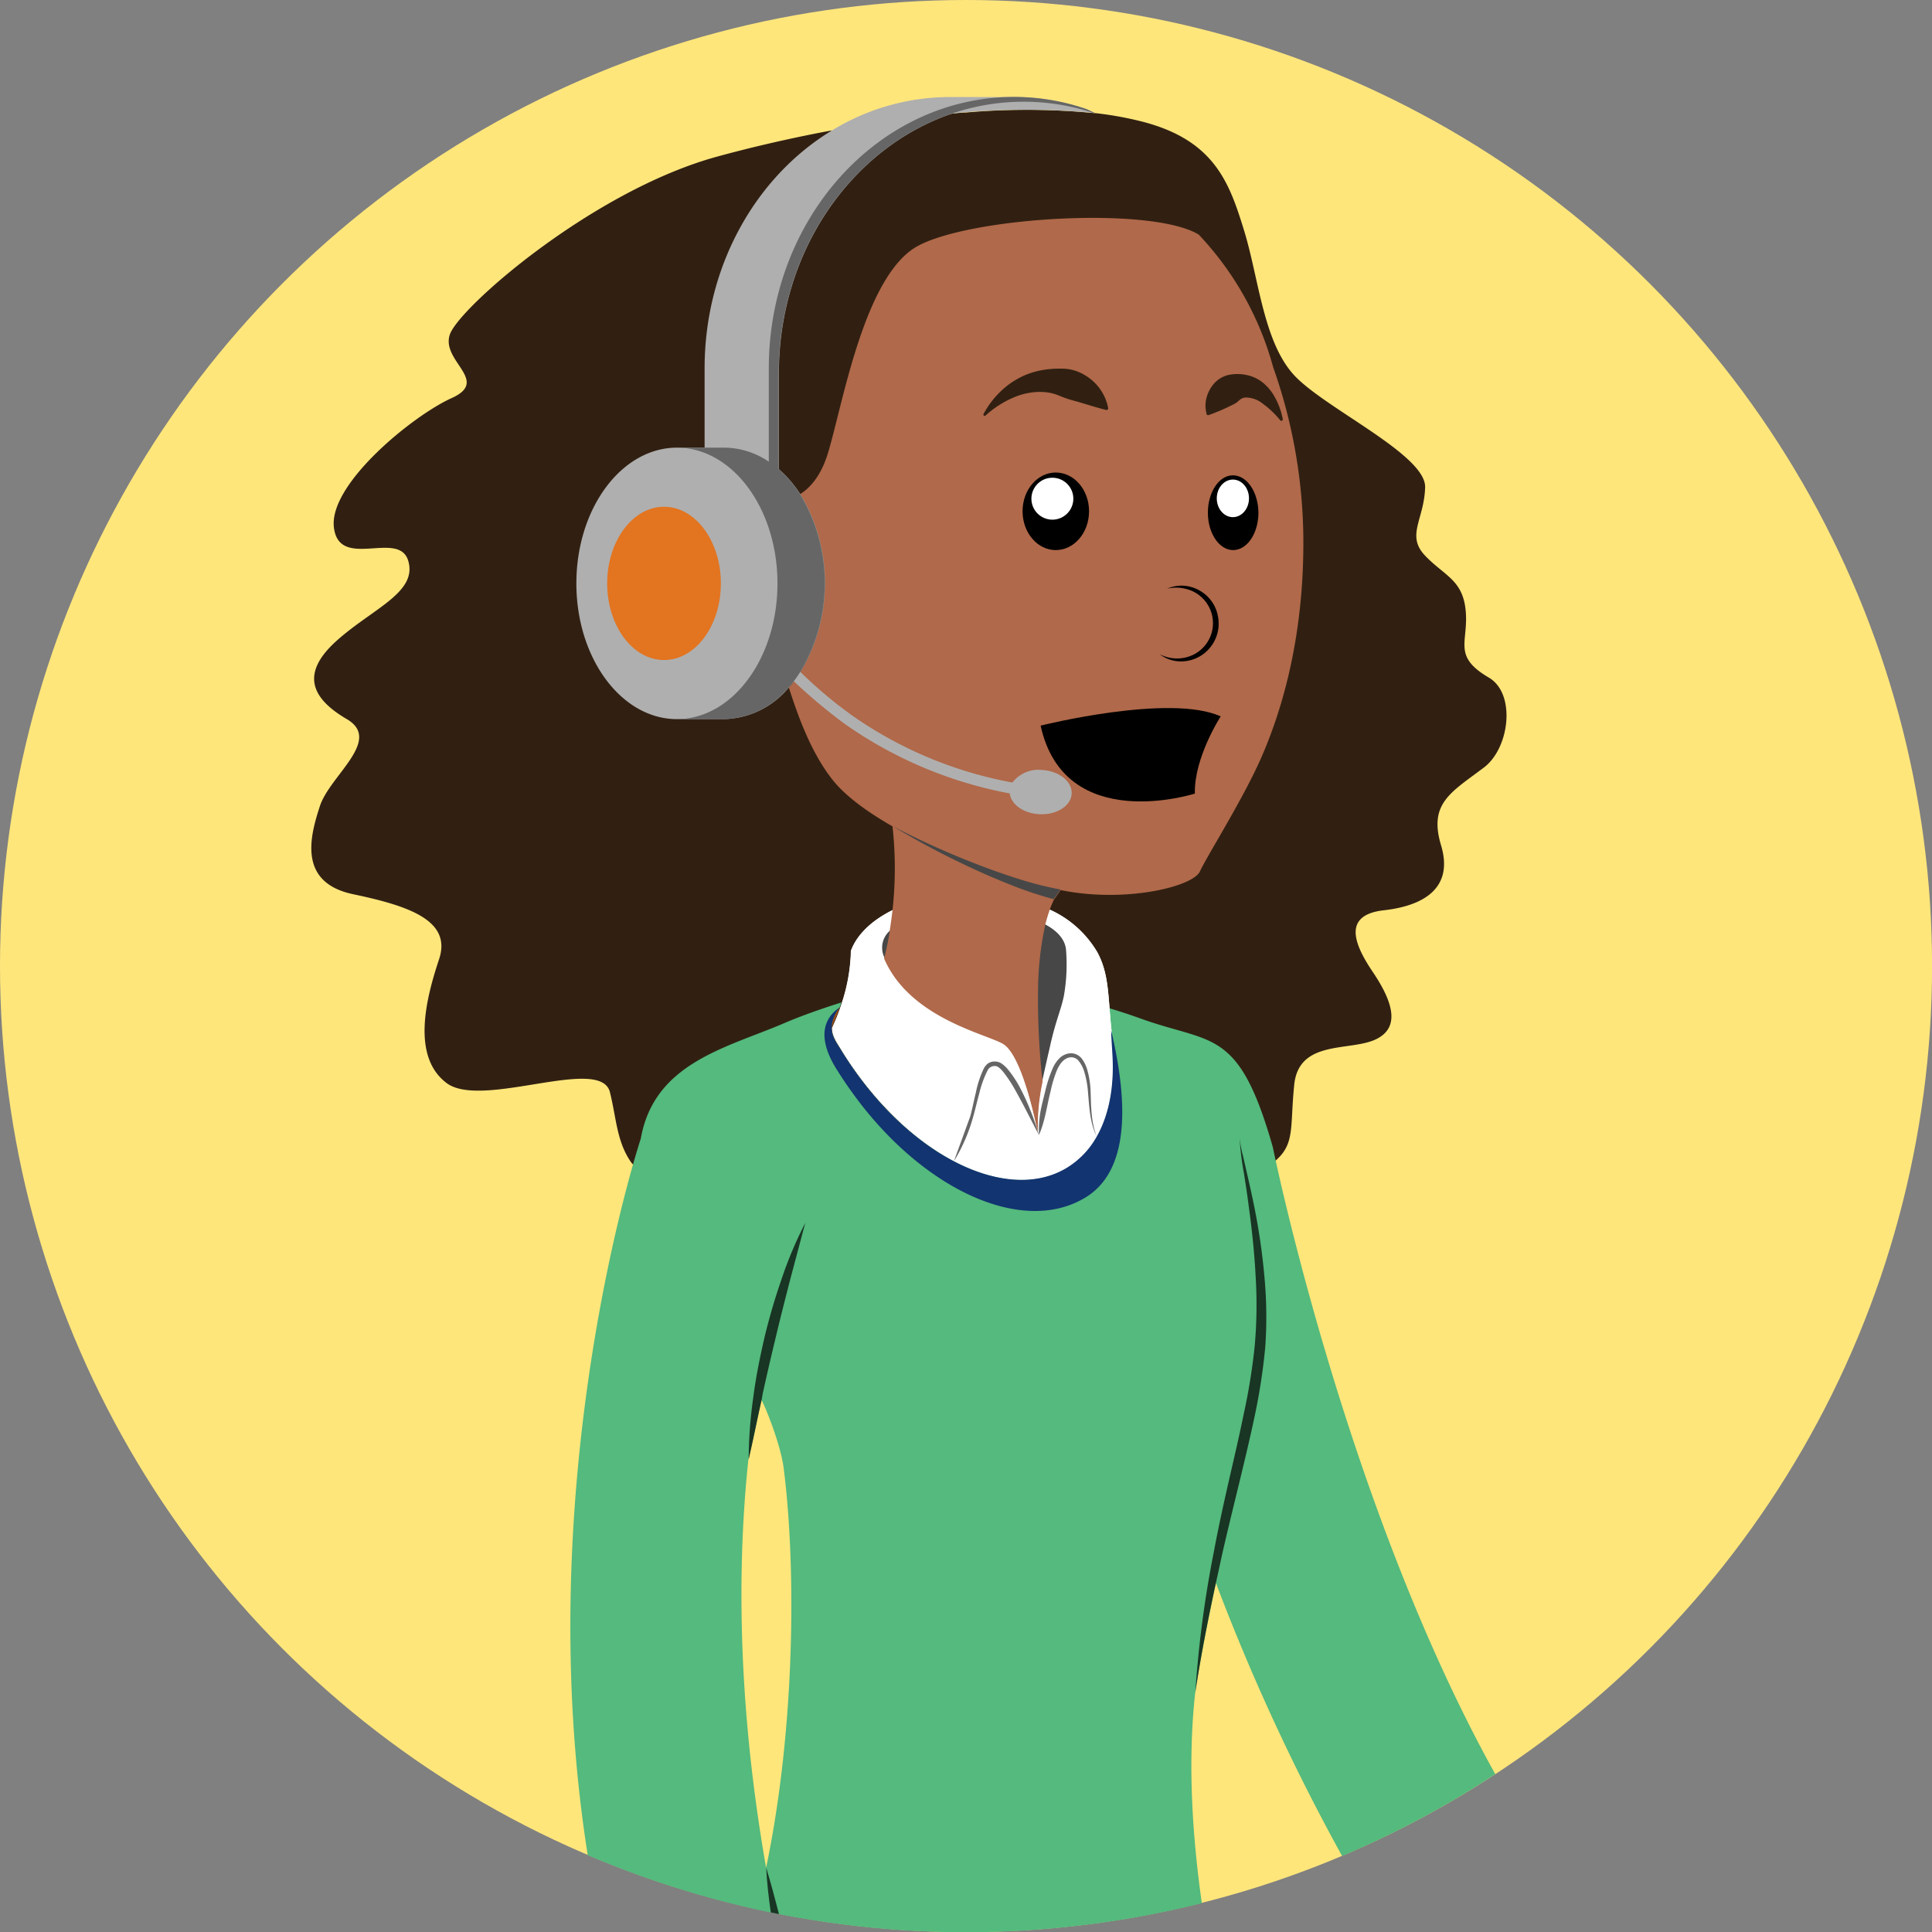 <svg xmlns="http://www.w3.org/2000/svg" viewBox="0 0 345.49 345.49"><rect x="0" y="0" width="345.49" height="345.49" fill="#808080" stroke="none"/><defs><style>.cls-1{fill:#ffe67b;}.cls-2{fill:#312012;}.cls-3{fill:none;}.cls-4{fill:#54ba7d;}.cls-5{fill:#fff;}.cls-6{fill:#474747;}.cls-7{fill:#b0694a;}.cls-8{fill:#9b4d18;}.cls-9{fill:#193524;}.cls-10{fill:#e5caca;}.cls-11{fill:#123470;}.cls-12{fill:#afafaf;}.cls-13{fill:#666;}.cls-14{fill:#e37420;}</style></defs><title>PersonHeadset2</title><g id="Layer_6" data-name="Layer 6"><circle class="cls-1" cx="172.75" cy="172.75" r="172.75"/></g><g id="Layer_7" data-name="Layer 7"><path class="cls-2" d="M266.24,121.17c-6.55-3.85-3.63-6.28-4.13-11.89s-3.8-6.28-7.26-9.91-.17-6.44,0-12.22-17.67-14-23.29-19.91-6.44-17.41-9.08-26-5.3-16.14-18.17-19.48a61.61,61.61,0,0,0-8.52-1.54l-.22,0a123.89,123.89,0,0,0-22.76-.1s0,0-.06,0l-.32,0-2.16.17-.26.1c-6.11.74-16.87,2.35-21.45,3.05l.18-.12-2.31.44h0c-6.51,1.28-12.7,2.74-18.2,4.25-22.3,6.11-46.13,27-47.78,31.79s7.26,8.26.33,11.38-22,15.37-21.07,23.13,11.65.34,13.3,6-6.38,8.5-12.82,14.28-4.62,10.24,1.82,14-3,10.07-4.79,15.52-4,13.71,5.94,15.8,17.67,4.68,15.36,11.62-5,17.34,1.32,22.13,27.58-5,29.23,1.65c1.16,4.64,1.19,8.79,3.77,12.51,0,0,26.12,31.91,64.1,31.91,29.47,0,43.81-20.35,48.76-29.48,1-1.2,1.87-2.2,2.38-2.68,3.55-3.06,2.58-6,3.36-13.58.82-8.1,9.9-5.95,14.53-8.1s3-6.93-.5-12.11-5.28-10.18,2-11,12.49-4.07,10.23-11.61,1.77-9.46,7.77-14C270,133.6,271.08,124,266.24,121.17Z"/></g><g id="Layer_10" data-name="Layer 10"><path class="cls-3" d="M136.39,249.23l-.24,1.09c-.8,3.51-1.48,7-2.31,10.59-1.87,17.31-2.26,42,3.17,73,5.12-24.47,5.44-53.25,3.13-71.51A47.74,47.74,0,0,0,136.39,249.23Z"/><path class="cls-3" d="M153.3,196.62c-.42-.56-.84-1.13-1.25-1.71C152.43,195.47,152.84,196.05,153.3,196.62Z"/><path class="cls-4" d="M227.6,205.09h0c-6.12-21.44-10.81-18.29-23.77-23-1.72-.62-3.57-1.23-5.48-1.8.1,1.24.2,2.56.36,4,0,.12,0,.23,0,.34,0,.58.1,1.89.22,4,.31,5.62-.64,10.65-2.83,14.52a15.21,15.21,0,0,1-5.24,5.53c-5.56,3.44-12.93,2.76-20.31-1.09S156.1,197,150.52,188c-.87-1.42-1.84-2.63-1.83-4.21a6.23,6.23,0,0,1,1.48-3.65l0,0h0c.1-.3.2-.59.29-.88-3.64,1.16-7.2,2.41-10.13,3.67C130,187.37,117,190,114.59,203.61c0,0-20.13,60.74-9.49,128.13A171.34,171.34,0,0,0,137.84,342l1.46.29a174.08,174.08,0,0,0,75.62-1.95c-1.62-11.4-2.61-24.9-1.18-37.68,1-6.58,2.29-13.1,3.69-19.59A378.11,378.11,0,0,0,240,331.9a172,172,0,0,0,27.39-14.64C240.52,268.92,227.65,205.29,227.6,205.09ZM137,334c-5.43-31-5-55.74-3.17-73,.83-3.55,1.51-7.08,2.31-10.59.08-.37,3.39,7.38,4,12.13C142.45,280.71,142.13,309.49,137,334Z"/></g><g id="Layer_11" data-name="Layer 11"><path class="cls-3" d="M170.71,183c-.35-.16-.67-.33-1-.5Z"/><path class="cls-3" d="M172.49,183.77c-.54-.23-1.11-.49-1.73-.77C171.34,183.27,171.92,183.53,172.49,183.77Z"/><path class="cls-3" d="M187.88,186.81c-.11.51-.22,1-.33,1.45C187.66,187.8,187.77,187.32,187.88,186.81Z"/><path class="cls-3" d="M185.25,201a50.85,50.85,0,0,0-1.44-5.62C184.47,197.57,185,199.65,185.25,201Z"/><polygon class="cls-3" points="186.61 192.46 186.61 192.46 186.61 192.46 186.61 192.46"/><path class="cls-3" d="M185.25,201a50.85,50.85,0,0,0-1.44-5.62C184.47,197.57,185,199.65,185.25,201Z"/><polygon class="cls-3" points="186.61 192.46 186.61 192.46 186.61 192.46 186.61 192.46"/><path class="cls-5" d="M199,188.71c-.12-2.15-.19-3.46-.22-4,0-.11,0-.22,0-.34-.16-1.45-.26-2.77-.36-4-.31-4-.55-7.06-2.2-10.1a18.82,18.82,0,0,0-8.47-7.59,48,48,0,0,0-14.92-2.49c-8.18,0-13.16,2.55-13.16,2.55-3.75,1.84-6.45,4.39-7.52,7.31a32,32,0,0,1-1.6,9.25c-.09.29-.19.58-.29.88h0l0,0a34.53,34.53,0,0,1-1.48,3.65c0,1.58,1,2.79,1.83,4.21,5.58,9,12.83,15.88,20.06,19.67s14.75,4.53,20.31,1.09a15.21,15.21,0,0,0,5.24-5.53C198.32,199.36,199.27,194.33,199,188.71Zm-12.35,3.75Z"/></g><g id="Layer_13" data-name="Layer 13"><path class="cls-3" d="M170.71,183c-.35-.16-.67-.33-1-.5Z"/><path class="cls-3" d="M172.49,183.77c-.54-.23-1.11-.49-1.73-.77C171.34,183.27,171.92,183.53,172.49,183.77Z"/><path class="cls-3" d="M187.88,186.81c-.11.51-.22,1-.33,1.45C187.66,187.8,187.77,187.32,187.88,186.81Z"/><path class="cls-3" d="M185.25,201a50.85,50.85,0,0,0-1.44-5.62C184.47,197.57,185,199.65,185.25,201Z"/><polygon class="cls-3" points="186.61 192.46 186.61 192.46 186.61 192.46 186.61 192.46"/><path class="cls-6" d="M158,171.12l.09.2c2.36,5.5,7.14,8.9,11.63,11.16.33.17.65.34,1,.5l0,0c.62.28,1.19.54,1.73.77,3,1.3,5.61,2.12,6.81,2.79,1.83,1,3.4,5.07,4.51,8.81a50.85,50.85,0,0,1,1.44,5.62c0,.15.07.3.1.43l.22.7a37.27,37.27,0,0,1,.85-8.76c.06-.29.12-.59.19-.9h0c.26-1.21.57-2.57.94-4.2.11-.46.22-.94.33-1.45,1-4.41,1.9-6.21,2.41-8.71a32.45,32.45,0,0,0,.4-8c-.08-2-1.53-3.61-3.78-4.8h0c-3-1.8-21.59-5.89-27.81,1.12A4,4,0,0,0,158,171.12Z"/><path class="cls-5" d="M199,188.71c-.12-2.15-.19-3.46-.22-4,0-.11,0-.22,0-.34-.16-1.45-.26-2.77-.36-4-.31-4-.55-7.06-2.2-10.1a18.82,18.82,0,0,0-8.47-7.59h0c-.1.3-.5,1.47-.77,2.61h0c2.25,1.19,3.7,2.78,3.78,4.8a32.45,32.45,0,0,1-.4,8c-.51,2.5-1.41,4.3-2.41,8.71-.11.51-.22,1-.33,1.45-.37,1.63-.68,3-.94,4.2h0c-.07.31-.13.61-.19.9a37.27,37.27,0,0,0-.85,8.76l-.22-.7c0-.13-.06-.28-.1-.43-.29-1.34-.78-3.42-1.44-5.62-1.11-3.74-2.68-7.77-4.51-8.81-1.2-.67-3.79-1.49-6.81-2.79-.57-.24-1.15-.5-1.73-.77l0,0-1-.5c-4.49-2.26-9.27-5.66-11.63-11.16l-.09-.2a4,4,0,0,1,1.1-4.76c.11-.71.35-2.35.5-3.68h0c-3.75,1.84-6.45,4.39-7.52,7.31a32,32,0,0,1-1.6,9.25c-.09.29-.19.58-.29.88h0l0,0a34.53,34.53,0,0,1-1.48,3.65c0,1.58,1,2.79,1.83,4.21,5.58,9,12.83,15.88,20.06,19.67s14.75,4.53,20.31,1.09a15.21,15.21,0,0,0,5.24-5.53C198.32,199.36,199.27,194.33,199,188.71Z"/></g><g id="Layer_8" data-name="Layer 8"><path class="cls-7" d="M227.66,65.62h0a55.79,55.79,0,0,0-13.31-23.68c-8.47-5.07-40.4-3.17-50.14,2S150.64,72.78,148,81.21c-1.27,4.06-3.24,6.11-4.93,7.16a30.89,30.89,0,0,1,.22,31.54l-1.34,2c-.29.37-.58.72-.88,1.06,1.38,4.25,3.7,11.25,7.76,16.41,2.29,2.92,6.17,5.77,10.77,8.39a68,68,0,0,1,0,15h0c-.15,1.33-.39,3-.5,3.68l0,.19c-.26,1.55-.58,3.14-1,4.77,4.54,10.57,18,13.41,21.22,15.24s5.56,12.51,6.14,15.28l.13.43a37.31,37.31,0,0,1,.85-8.91,133,133,0,0,1-.81-16.4,56.16,56.16,0,0,1,1.3-11.71h0c.27-1.14.67-2.31.77-2.61h0a18.93,18.93,0,0,1,.76-1.83l1.22-1.73,1,.19c11.23,2,22.68-.88,23.89-3.52s7.27-12.22,10.57-19.46,7.82-20.28,7.93-38.56A94.06,94.06,0,0,0,227.66,65.62Z"/></g><g id="Layer_5" data-name="Layer 5"><path class="cls-8" d="M148.69,183.79a34.53,34.53,0,0,0,1.48-3.65A6.23,6.23,0,0,0,148.69,183.79Z"/><path class="cls-9" d="M137.84,342l1.46.29c-.71-2.77-1.44-5.54-2.29-8.29C137.15,336.64,137.45,339.31,137.84,342Z"/><path class="cls-9" d="M136.39,249.23c.7-3.17,1.42-6.33,2.19-9.48.82-3.52,1.72-7,2.62-10.53L144,218.69l0,0a71.48,71.48,0,0,0-4.25,10.1,109,109,0,0,0-3.07,10.51c-.82,3.56-1.54,7.14-2,10.76a81.5,81.5,0,0,0-.8,10.92l0,0c.83-3.55,1.51-7.08,2.31-10.59Z"/><path class="cls-9" d="M218.54,278c1.85-8.15,4-16.23,5.76-24.45A109.21,109.21,0,0,0,226.25,241a76.77,76.77,0,0,0-.14-12.69,114.19,114.19,0,0,0-1.81-12.49c-.41-2.05-.87-4.1-1.34-6.14l-.7-3.06a19.21,19.21,0,0,1-.58-3.08,48.54,48.54,0,0,0,.76,6.24c.33,2.06.64,4.13.9,6.2.57,4.14,1,8.29,1.21,12.44a82.71,82.71,0,0,1-.19,12.4,110.25,110.25,0,0,1-2,12.28c-.83,4.08-1.8,8.15-2.73,12.23s-1.82,8.18-2.59,12.31a195.89,195.89,0,0,0-3.28,24.94c1-6.58,2.29-13.1,3.69-19.59Q218,280.51,218.54,278Z"/><path class="cls-10" d="M153.3,196.62c-.42-.56-.84-1.13-1.25-1.71C152.43,195.47,152.84,196.05,153.3,196.62Z"/><path class="cls-11" d="M196.13,203.23a15.21,15.21,0,0,1-5.24,5.53c-5.56,3.44-12.93,2.76-20.31-1.09S156.1,197,150.52,188c-.87-1.42-1.84-2.63-1.83-4.21a6.23,6.23,0,0,1,1.48-3.65l0,0h0c-4.49,3.06-2.54,7.9-.61,11,.8,1.29,1.63,2.53,2.48,3.74.41.58.83,1.15,1.25,1.71,12.45,16.53,29.87,24.31,40.9,17.5,7.82-4.83,7.56-16.94,4.52-29.79,0,0,0,.12,0,.34,0,.58.1,1.89.22,4C199.27,194.33,198.32,199.36,196.13,203.23Z"/><path d="M194.75,91.43c0-3.83-2.66-6.93-5.95-6.93s-5.94,3.1-5.94,6.93,2.66,6.94,5.94,6.94S194.75,95.26,194.75,91.43Z"/><path class="cls-2" d="M186.92,70.13a8.26,8.26,0,0,1,2.56.66,20.3,20.3,0,0,0,2.42.83c1.72.45,3.49,1.08,5.9,1.69h.13a.29.29,0,0,0,.24-.34A8.7,8.7,0,0,0,194,67.09a7.84,7.84,0,0,0-3.57-1.15,18.54,18.54,0,0,0-3.74.19,14.88,14.88,0,0,0-3.5,1,15.46,15.46,0,0,0-3,1.78A16.1,16.1,0,0,0,175.9,74a.28.28,0,0,0,0,.29.26.26,0,0,0,.36,0A17.84,17.84,0,0,1,181.45,71a11.94,11.94,0,0,1,2.74-.77A10.93,10.93,0,0,1,186.92,70.13Z"/><path class="cls-2" d="M215.73,74a.34.34,0,0,0,.43.22,36.42,36.42,0,0,0,4.16-1.78,4.36,4.36,0,0,0,1.17-.74,2,2,0,0,1,1.13-.61,4.81,4.81,0,0,1,3.16,1.07,16.69,16.69,0,0,1,3.16,3,.26.26,0,0,0,.25.09.26.26,0,0,0,.2-.31,13.18,13.18,0,0,0-1.77-4.52,9.09,9.09,0,0,0-1.79-2,6.89,6.89,0,0,0-2.73-1.32,7.94,7.94,0,0,0-3.33-.07,5,5,0,0,0-2.69,1.58,6.3,6.3,0,0,0-1.32,2.5,5.49,5.49,0,0,0,0,2.85Z"/><path d="M220.47,85C218,85,216,88,216,91.69v.12c.05,3.63,2.05,6.56,4.52,6.56s4.47-2.93,4.52-6.56v-.12C225,88,223,85,220.47,85Z"/><path d="M213.56,117a6.7,6.7,0,0,1-6.16,0,6.23,6.23,0,0,0,3.1,1.24,6.72,6.72,0,0,0,3.39-.53,6.79,6.79,0,0,0,4-5.46,7.14,7.14,0,0,0-.52-3.48,6.69,6.69,0,0,0-2.17-2.73,6.76,6.76,0,0,0-3.19-1.27,6.31,6.31,0,0,0-3.31.51,6.79,6.79,0,0,1,3.23,0,6.19,6.19,0,0,1,2.79,1.39A6.29,6.29,0,0,1,213.56,117Z"/><path d="M213.67,141.91c-.16-6.44,4.62-13.8,4.62-13.8-9.1-4.14-32.2,1.65-32.2,1.65C190.39,149.41,213.67,141.91,213.67,141.91Z"/><path class="cls-12" d="M182.19,142.17a2.36,2.36,0,0,1,0-.53,2.94,2.94,0,0,1,.45-1.43,72.88,72.88,0,0,1-30.35-12.33,79.4,79.4,0,0,1-8.42-7l-1.6-1.53c-.37.57-.76,1.13-1.17,1.65a95.7,95.7,0,0,0,10,8.48A75.17,75.17,0,0,0,182.19,142.17Z"/><path class="cls-12" d="M180.57,141.91c.27,2,2.52,3.56,5.33,3.69,3.07.15,5.64-1.5,5.74-3.68s-2.29-4.08-5.35-4.23A5.83,5.83,0,0,0,181,140a3.06,3.06,0,0,0-.46,1.43A3.14,3.14,0,0,0,180.57,141.91Z"/><path class="cls-6" d="M181.5,158.53a67.62,67.62,0,0,0,6.93,2.27c.37-.49,1.25-1.73,1.22-1.73a63.23,63.23,0,0,1-7.66-1.95c-2.56-.81-5.1-1.72-7.62-2.7a146.24,146.24,0,0,1-14.77-6.7A147.26,147.26,0,0,0,174,155.34C176.45,156.48,179,157.56,181.5,158.53Z"/><circle class="cls-5" cx="188.19" cy="89.18" r="3.75"/><ellipse class="cls-5" cx="220.47" cy="89.12" rx="2.88" ry="3.36"/><path class="cls-13" d="M170.58,207.67a31.19,31.19,0,0,0,3.46-8c.4-1.41.71-2.83,1.1-4.22a18.32,18.32,0,0,1,1.45-4,1.38,1.38,0,0,1,1.41-.81c.46,0,1,.55,1.42,1.06a25,25,0,0,1,2.31,3.56c1.41,2.51,2.69,5.12,4.05,7.7l-.21-.68-.13-.43c-.32-1-.66-2-1.06-3a41,41,0,0,0-1.8-4,19.29,19.29,0,0,0-2.44-3.73,5.55,5.55,0,0,0-.86-.81,2.16,2.16,0,0,0-1.25-.48,2.19,2.19,0,0,0-1.29.3,2.7,2.7,0,0,0-.84,1,18.38,18.38,0,0,0-1.39,4.23c-.35,1.42-.62,2.86-1,4.26"/><path class="cls-13" d="M189,191.39c.51-1.16,1.3-2.25,2.49-2.32a1.7,1.7,0,0,1,1.45.71,5.57,5.57,0,0,1,.89,1.67,16.74,16.74,0,0,1,.73,3.88c.24,2.65.34,5.46,1.56,7.9-1-2.52-1-5.25-1.09-7.93a15.66,15.66,0,0,0-.62-4.05,6,6,0,0,0-.93-1.9,2.47,2.47,0,0,0-2-1,3.07,3.07,0,0,0-2.05.92,5.81,5.81,0,0,0-1.19,1.8,23.44,23.44,0,0,0-1.29,3.9c-.31,1.31-.68,2.61-.91,3.95a19.66,19.66,0,0,0-.25,4.06c1.11-2.54,1.4-5.18,2.07-7.79A22.58,22.58,0,0,1,189,191.39Z"/></g><g id="Layer_9_copy" data-name="Layer 9 copy"><path class="cls-12" d="M194.35,19.54a39.92,39.92,0,0,0-13-2.19H169.82a40.35,40.35,0,0,0-21.08,6C135.18,31.58,126,47.55,126,65.9V80.05h-4.93c-9.94,0-18,10.87-18,24.28s8.06,24.27,18,24.27h8.45a15.47,15.47,0,0,0,11.56-5.68c.3-.34.59-.69.88-1.06.41-.53.79-1.08,1.16-1.66a30.86,30.86,0,0,0,0-31.83,21.08,21.08,0,0,0-3.83-4.46V66.74c0-21.88,13.07-40.37,31-46.44a129.83,129.83,0,0,1,25.3-.1l.22,0Z"/></g><g id="Layer_9" data-name="Layer 9"><path class="cls-13" d="M137.48,65.9V82.56a14.3,14.3,0,0,0-8-2.51h-8.45c9.94,0,18,10.87,18,24.28s-8.06,24.27-18,24.27h8.45a15.47,15.47,0,0,0,11.56-5.68c.3-.34.59-.69.88-1.06.41-.53.79-1.08,1.16-1.66a30.86,30.86,0,0,0,0-31.83,21.08,21.08,0,0,0-3.83-4.46V66.74c0-21.88,13.07-40.37,31-46.44a39.88,39.88,0,0,1,25.3-.1l.22,0-1.44-.68a39.92,39.92,0,0,0-13-2.19C157.1,17.35,137.48,39.09,137.48,65.9Z"/><path class="cls-14" d="M118.75,90.62c-5.62,0-10.17,6.14-10.17,13.71s4.55,13.7,10.17,13.7,10.16-6.13,10.16-13.7S124.36,90.62,118.75,90.62Z"/></g></svg>